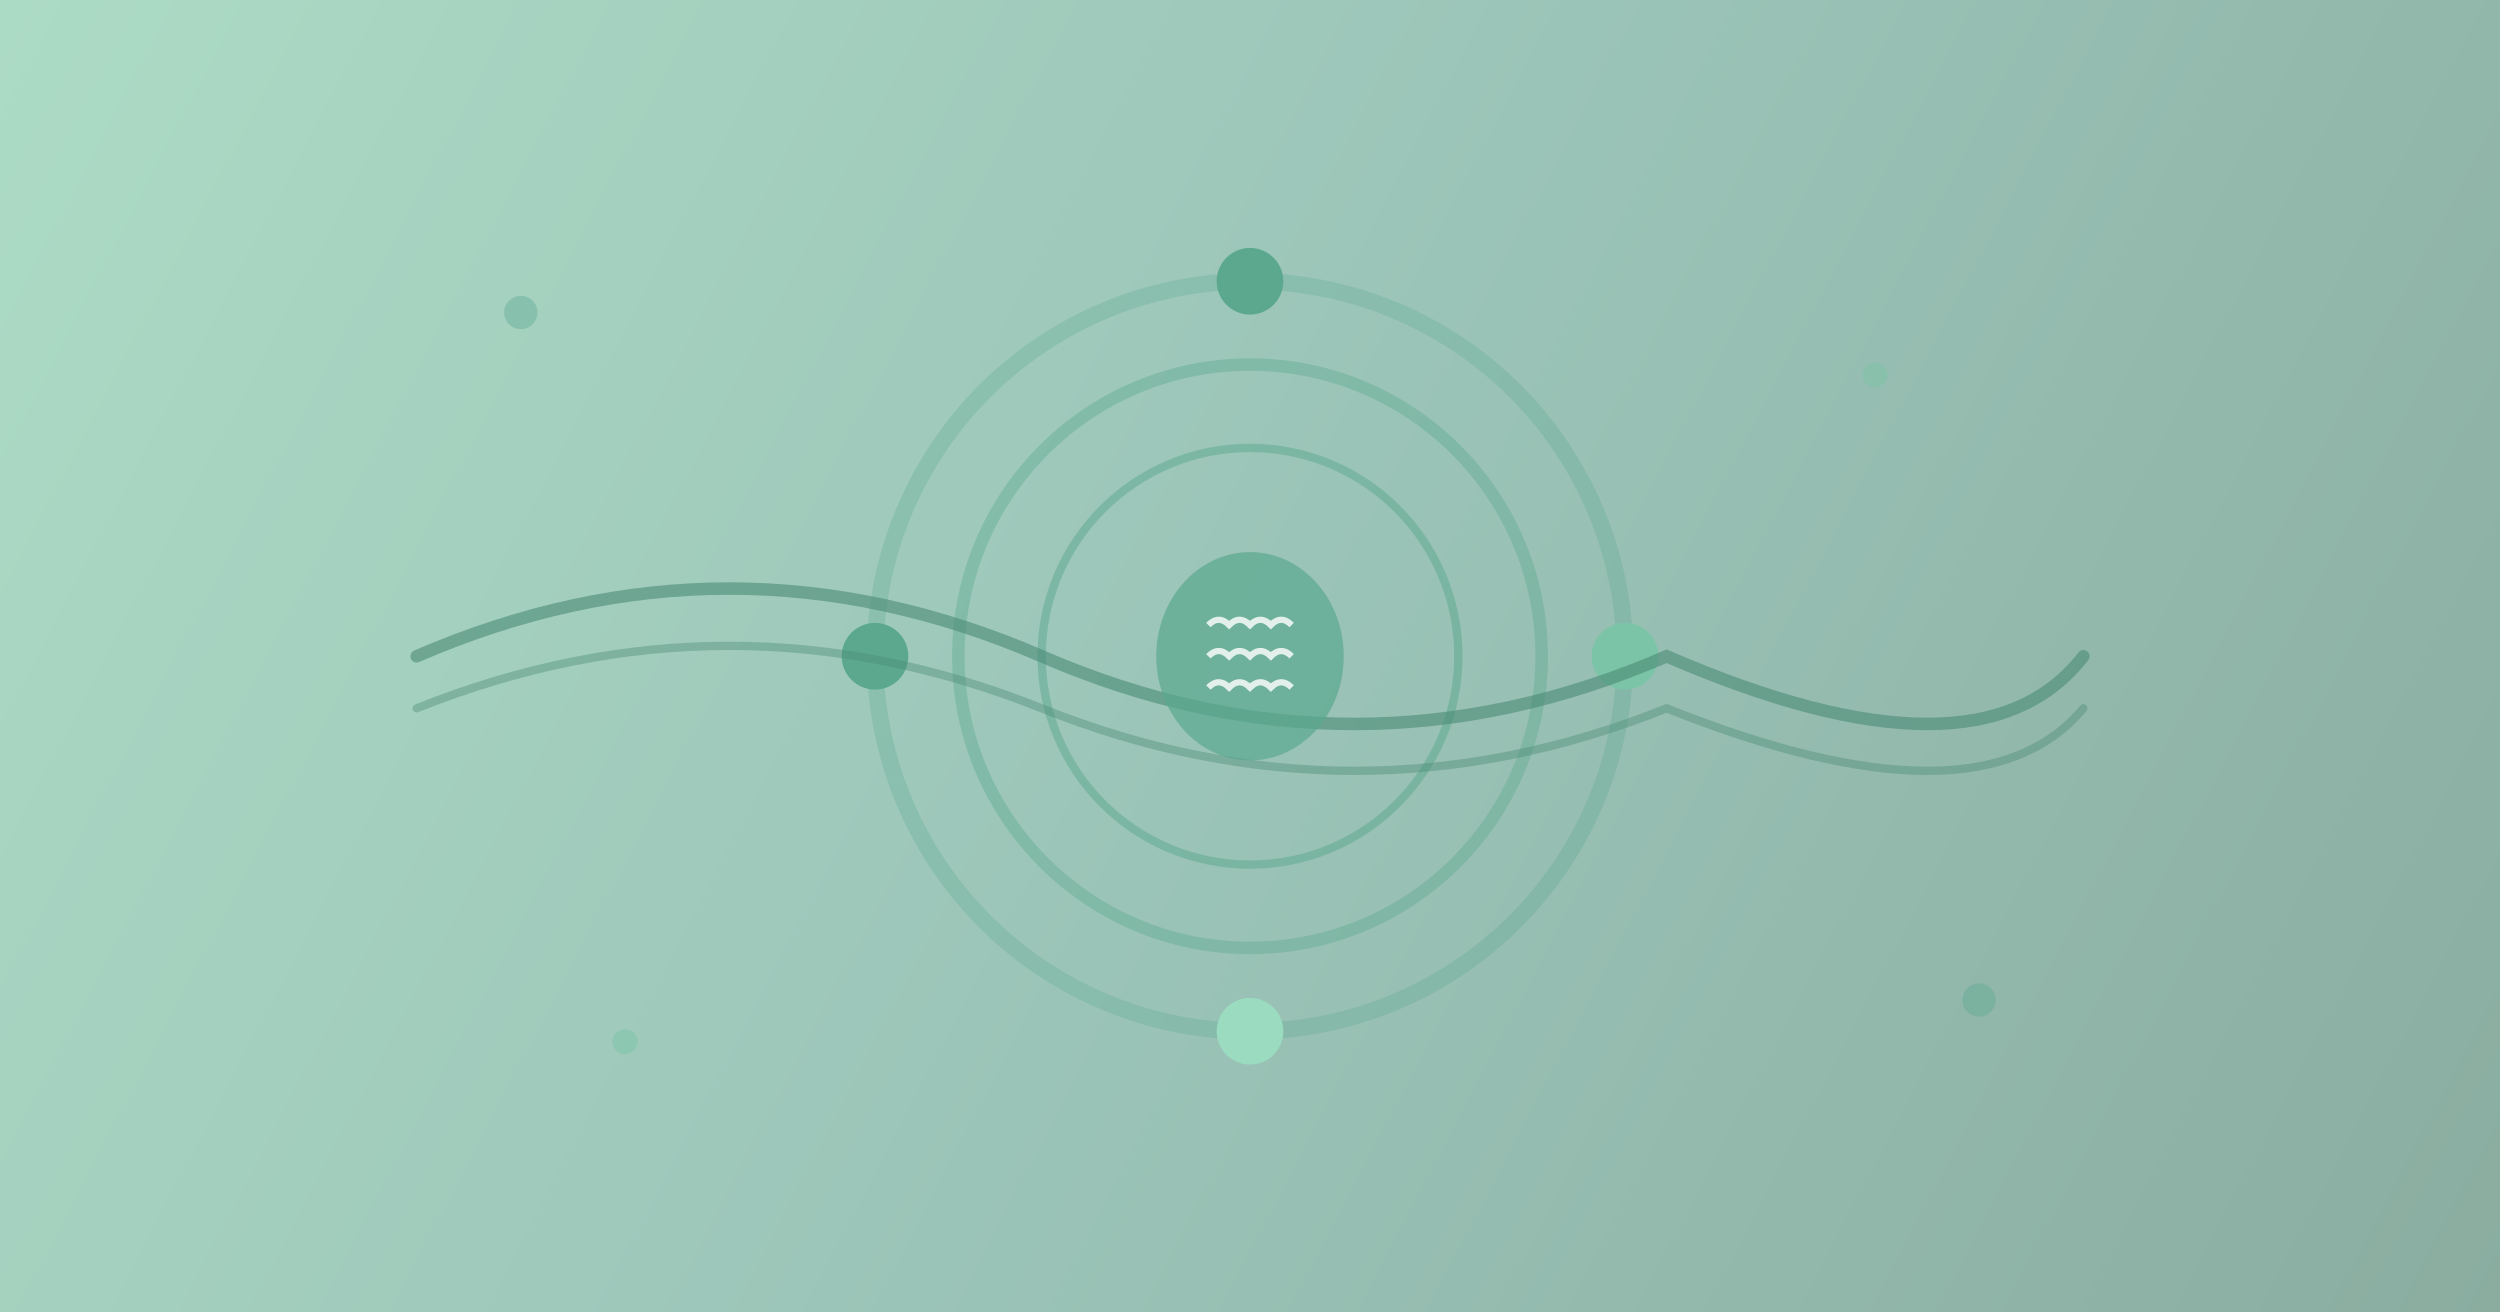 <svg width="1200" height="630" viewBox="0 0 1200 630" fill="none" xmlns="http://www.w3.org/2000/svg">
  <rect x="0" y="0" width="1200" height="630" fill="#333333" stroke="none"/>
  <!-- Background gradient -->
  <rect width="1200" height="630" fill="url(#gradient1)"/>
  <defs>
    <linearGradient id="gradient1" x1="0" y1="0" x2="1200" y2="630" gradientUnits="userSpaceOnUse">
      <stop offset="0%" stop-color="#ACDBC5"/>
      <stop offset="50%" stop-color="#9BC4B8"/>
      <stop offset="100%" stop-color="#8AADA0"/>
    </linearGradient>
  </defs>
  
  <!-- Circular cycle representation -->
  <circle cx="600" cy="315" r="180" fill="none" stroke="#5BA88F" stroke-width="8" opacity="0.3"/>
  <circle cx="600" cy="315" r="140" fill="none" stroke="#5BA88F" stroke-width="6" opacity="0.4"/>
  <circle cx="600" cy="315" r="100" fill="none" stroke="#5BA88F" stroke-width="4" opacity="0.5"/>
  
  <!-- Phase markers around the circle -->
  <circle cx="600" cy="135" r="16" fill="#5BA88F"/>
  <circle cx="780" cy="315" r="16" fill="#7BC4A8"/>
  <circle cx="600" cy="495" r="16" fill="#9BDCC0"/>
  <circle cx="420" cy="315" r="16" fill="#5BA88F"/>
  
  <!-- Energy wave overlay -->
  <path d="M 200 315 Q 350 250, 500 315 T 800 315 Q 950 380, 1000 315" 
        stroke="#4A8A75" 
        stroke-width="6" 
        fill="none" 
        opacity="0.6"
        stroke-linecap="round"/>
  
  <path d="M 200 340 Q 350 280, 500 340 T 800 340 Q 950 400, 1000 340" 
        stroke="#4A8A75" 
        stroke-width="4" 
        fill="none" 
        opacity="0.4"
        stroke-linecap="round"/>
  
  <!-- Brain icon representation (simplified) -->
  <g transform="translate(550, 280)">
    <ellipse cx="50" cy="35" rx="45" ry="50" fill="#5BA88F" opacity="0.7"/>
    <path d="M 30 20 Q 35 15, 40 20 Q 45 15, 50 20 Q 55 15, 60 20 Q 65 15, 70 20" 
          stroke="#FFFFFF" 
          stroke-width="3" 
          fill="none" 
          opacity="0.8"/>
    <path d="M 30 35 Q 35 30, 40 35 Q 45 30, 50 35 Q 55 30, 60 35 Q 65 30, 70 35" 
          stroke="#FFFFFF" 
          stroke-width="3" 
          fill="none" 
          opacity="0.8"/>
    <path d="M 30 50 Q 35 45, 40 50 Q 45 45, 50 50 Q 55 45, 60 50 Q 65 45, 70 50" 
          stroke="#FFFFFF" 
          stroke-width="3" 
          fill="none" 
          opacity="0.8"/>
  </g>
  
  <!-- Decorative dots -->
  <circle cx="250" cy="150" r="8" fill="#5BA88F" opacity="0.4"/>
  <circle cx="950" cy="480" r="8" fill="#5BA88F" opacity="0.4"/>
  <circle cx="300" cy="500" r="6" fill="#7BC4A8" opacity="0.5"/>
  <circle cx="900" cy="180" r="6" fill="#7BC4A8" opacity="0.5"/>
</svg>
